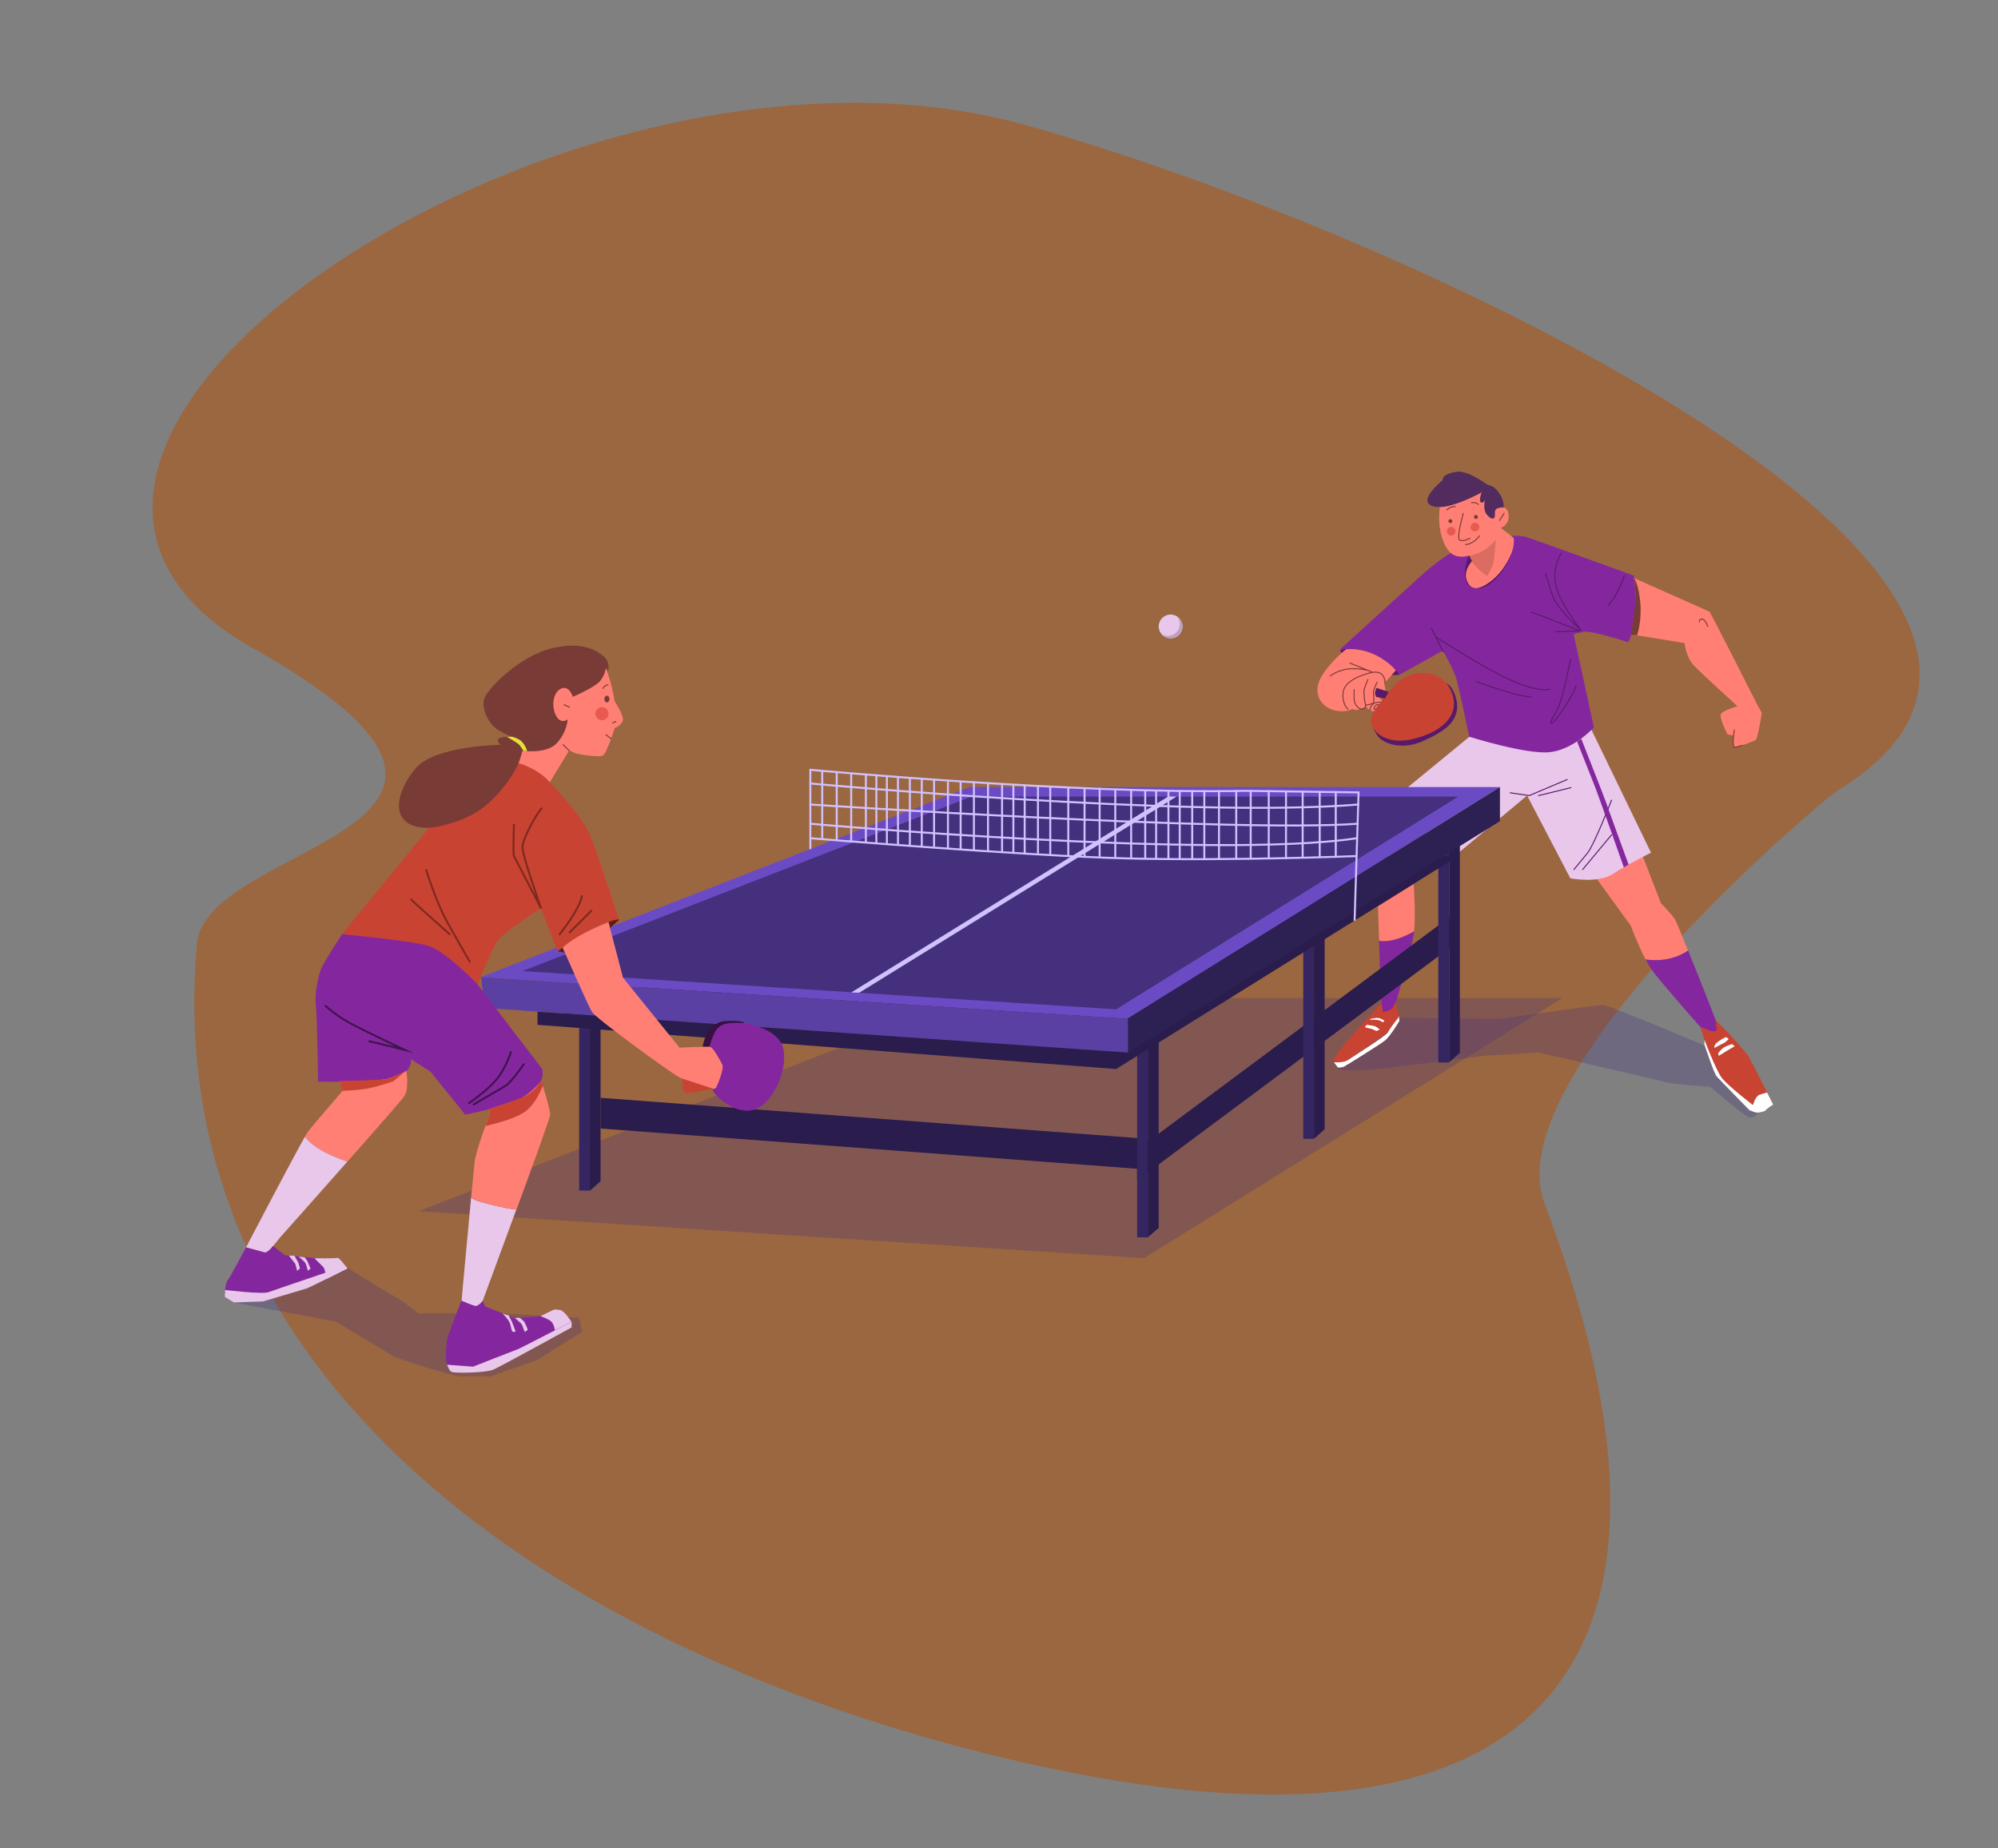 <?xml version="1.0" encoding="utf-8"?>
<!-- Generator: Adobe Illustrator 26.5.0, SVG Export Plug-In . SVG Version: 6.00 Build 0)  -->
<!DOCTYPE svg PUBLIC "-//W3C//DTD SVG 1.1//EN" "http://www.w3.org/Graphics/SVG/1.1/DTD/svg11.dtd">
<svg version="1.1" id="Livello_1" xmlns:x="http://ns.adobe.com/Extensibility/1.0/" xmlns:i="http://ns.adobe.com/AdobeIllustrator/10.0/" xmlns:graph="http://ns.adobe.com/Graphs/1.0/"
	 xmlns="http://www.w3.org/2000/svg" xmlns:xlink="http://www.w3.org/1999/xlink" x="0px" y="0px" viewBox="0 0 1007.7 932"
	 style="enable-background:new 0 0 1007.7 932;" xml:space="preserve">
<rect x="0" y="0" width="1007.7" height="932" fill="#808080" stroke="none"/>
<style type="text/css">
	.st0{fill:#9B6740;}
	.st1{opacity:0.28;fill:#44307D;enable-background:new    ;}
	.st2{fill:#FF7F75;}
	.st3{fill:#84279E;}
	.st4{fill:#E8C7EB;}
	.st5{fill:#581969;}
	.st6{fill:#2A1D4D;}
	.st7{fill:#522C5E;}
	.st8{opacity:0.57;fill:#BD5D55;enable-background:new    ;}
	.st9{fill:none;stroke:#783B36;stroke-width:0.5;stroke-linecap:round;stroke-linejoin:round;stroke-miterlimit:10;}
	.st10{fill:#783B36;}
	.st11{fill:#E85A4F;}
	.st12{fill:none;stroke:#581969;stroke-width:0.5;stroke-linecap:round;stroke-linejoin:round;stroke-miterlimit:10;}
	.st13{fill:#FF675B;}
	.st14{fill:#C94332;}
	.st15{fill:#FFFFFF;}
	.st16{fill:#352561;}
	.st17{fill:#6B4BC4;}
	.st18{fill:#44307D;}
	.st19{fill:#2D2052;}
	.st20{fill:#5B40A3;}
	.st21{fill:#D1C1FF;}
	.st22{fill:none;stroke:#D1C1FF;stroke-miterlimit:10;}
	.st23{fill:none;stroke:#D1C1FF;stroke-linecap:round;stroke-linejoin:round;stroke-miterlimit:10;}
	.st24{fill:#E6E039;}
	.st25{fill:none;stroke:#802A1F;stroke-miterlimit:10;}
	.st26{fill:#5C1F17;}
	.st27{fill:#381042;}
	.st28{fill:none;stroke:#41144F;stroke-miterlimit:10;}
	.st29{fill:#BAA3BF;}
</style>
<g id="BACKGROUND">
	<path class="st0" d="M779,607c89.2,234.8-2.7,340.9-262,282C292.1,837.9,79.2,703.2,99.3,476c4.6-51.9,191.8-57.1,28.1-149.2
		C-52.4,225.5,288.7-0.8,517,63c196.3,54.8,576.2,233.8,410.3,335.3C919.5,403.1,754.2,541.8,779,607z"/>
</g>
<g id="OBJECTS">
	<polygon class="st1" points="577,634.5 211,610.8 487.9,503.3 788,503.3 	"/>
	<g>
		<path class="st1" d="M887.5,559.9c0,0-2.4,5.6-6.7,2.9c-4.2-2.7-18.2-14.7-18.2-14.7s-18.5-1.2-22.4-2.3c-3.9-1.2-64.2-15-64.2-15
			l-27,1.6l-53.2,6.7c0,0-21.9,1.9-21.1-0.7c0.8-2.6,6.6-8.9,6.6-8.9l23.8-16.2l51.2,0.5c0,0,48.3-7,52-7s63.5,25.6,63.5,25.6
			L887.5,559.9z"/>
		<g>
			<path class="st2" d="M851.4,479.3c-3.3-8.1-6-14.6-6.6-15.6c-1.8-2.9-7.1-8.2-7.1-8.2l-9.9-25.6l-24.5,10.5l19.2,26.4
				c0,0,3.6,9.7,7.5,17.2C837.4,484.9,845.5,483.5,851.4,479.3z"/>
			<path class="st3" d="M851.4,479.3c-5.9,4.2-14,5.7-21.4,4.5c1.2,2.3,2.4,4.4,3.5,5.9c4.8,6.4,25.8,30.2,25.8,30.2s5.9,0.7,6.4,0
				c0.5-0.7,0.9-2.2,0.9-2.2S857.9,495.2,851.4,479.3z"/>
			<path class="st4" d="M802.7,368.1l30,61.9c0,0-11.4,5.6-19.2,10.7c-7.8,5-21.5,2.2-21.5,2.2l-21.8-41.7l-42.3,35.3
				c0,0-10.7-21.9-16.3-22.7S693,411,693,411l48-39.4L802.7,368.1z"/>
			<path class="st5" d="M675.9,327.5c0,0,1.2,6.3,11.5,10.2c10.3,3.9,18.7,2.5,18.7,2.5s-0.3-7.5-9-11.1c-8.7-3.6-19.5-2.3-21.3-1.2
				"/>
			<path class="st3" d="M762.5,270.2c0,0,4.1-0.2,7.2,0.6c3,0.8,54.4,19.5,54.4,19.5s1.8,12.5,0,22.9c-1.8,10.3-3,10.6-3,10.6
				s-18.2-5.8-22-5.2c-3.8,0.6-5.4,1.3-5.4,1.3l10.2,46.9c0,0-10.2,11.2-22.2,12.5c-12,1.3-40.7-7.8-40.7-7.8s-4.9-23.6-6.4-28.9
				c-1.6-5.4-6.9-14.5-6.9-14.5l-22.1,12.3c0,0,0-3.2-10.6-8.6c-10.6-5.5-19.1-4.4-19.1-4.4s35.8-32.5,40.8-37.1s13-10.7,17.9-13
				C739.4,275.1,762.5,270.2,762.5,270.2z"/>
			<path class="st5" d="M741.8,277.9c-0.6,0.1-7.3,16.9,1.6,18.7c8.9,1.9,17.9-12.2,19-18.1c1-5.8,0.8-7.5,0.8-7.5L741.8,277.9z"/>
			<polyline class="st6" points="735.5,431.7 735.5,427.1 726.2,432.9 734.7,432 			"/>
			<path class="st2" d="M726.8,251.9c0,0-2.4,10,0.4,18.9c2.8,8.9,6.8,11.1,13.9,9.4l1.4,2.7c0,0-4.7,4.8-2.7,9.9s6,5.1,12.5,0
				c6.5-5.1,10.4-13.4,11-17.3c0.6-4,0-4.4,0-4.4l-6.4-4.9c0,0,4.3-1.3,4-6.3c-0.3-5-4.8-5.3-6.9-2.3l-4.8-11.5h-6.4L726.8,251.9z"
				/>
			<path class="st7" d="M720.4,250.5c0,0-2.8,4.8,5,5.2s22.2-7.5,22-7.5c-0.2,0-1.8,4.7-0.4,5.2c1.4,0.4,2-1.4,2-1.4
				s-1.3,4.8,0.8,7.4c2.1,2.6,3.8,2.6,4.1,1.1s-0.6-3.5,1.4-4.2c2-0.6,3.1-0.4,3.1-0.4s0.5-6-5.4-10.5l-3-1.1c0,0-9.7-7.2-15.2-6.4
				c-5.5,0.8-6.9,2.5-7,3.3c-0.1,0.8-0.1,0.8-0.1,0.8S721.2,247.5,720.4,250.5z"/>
			<path class="st8" d="M741,280.2c0,0,3.1-0.3,7.2-2.6c4.1-2.4,6.2-5.5,6.2-5.5s-0.6,9.9-1.4,12.4c-0.8,2.5-2.8,5.8-3,5.9
				S742.6,285.7,741,280.2z"/>
			<path class="st9" d="M738,258.9c0,0-3.3,11.6-2,13.2c1.3,1.6,5.4-0.7,5.4-0.7"/>
			<line class="st9" x1="758.6" y1="258.9" x2="756.3" y2="262.5"/>
			<path class="st10" d="M732.5,262.8c0,0.5-0.5,1-1,1s-1-0.5-1-1s0.5-1,1-1S732.5,262.3,732.5,262.8z"/>
			<path class="st10" d="M745.4,260.7c0,0.5-0.5,1-1,1s-1-0.5-1-1s0.5-1,1-1C744.9,259.7,745.4,260.1,745.4,260.7z"/>
			<path class="st9" d="M729.7,257.2c0,0,1.9-2.1,4.3-1.7"/>
			<path class="st9" d="M742.2,253.5c0,0,2.2-0.4,3.4,0.9"/>
			<path class="st9" d="M739.1,274.6c0,0,3.6,0.2,7.1-4.4"/>
			<circle class="st11" cx="731.9" cy="267.9" r="2.2"/>
			<path class="st11" d="M746.1,265.8c0,1.2-1,2.2-2.2,2.2c-1.2,0-2.2-1-2.2-2.2s1-2.2,2.2-2.2C745.1,263.6,746.1,264.6,746.1,265.8
				z"/>
			<path class="st12" d="M787.5,279c0,0-4.2,5.6-3.1,14.6c1.1,9,12.9,24.1,12.9,24.1S785,306.8,782.9,300s-3.5-10.9-3.5-10.9"/>
			<path class="st12" d="M772.3,308.7c0.5,0,24.5,9.4,24.5,9.4l-12.3,0.5"/>
			<path class="st12" d="M819.2,290.4c0,0-3.2,9.9-8.2,15"/>
			<line class="st12" x1="721.9" y1="316.7" x2="727.9" y2="328.7"/>
			<path class="st12" d="M724.2,321.2c0,0,23.1,15.1,37.5,21.7c14.5,6.6,19.9,4.6,19.9,4.6"/>
			<path class="st12" d="M744.6,343.7c0,0,19.8,7.5,27.7,7.8"/>
			<path class="st12" d="M792.1,332.4c0,0-4,21.2-7,26.1c-2.9,4.9-3.7,6.4-2.2,6s10.9-14.2,12-18.7"/>
			<path class="st2" d="M822.7,319.9l26.9,4.4c0,0,0.8,7.3,4.8,11.4c4,4.2,21.9,20.4,21.9,20.4s-8,2.4-8.5,4.2
				c-0.5,1.8,3.1,9.7,3.5,10c0.4,0.3,3,0.6,3,0.6s-0.7,5.1,0.1,5.8c0.8,0.7,10-2.9,11-3.4s3.3-13.5,3.1-14c-0.2-0.4-2-3.5-2-3.5
				s-23.8-47.1-24.4-47.4s-38-16.9-38-16.9s1.9,10.5,0.4,18.2S822.7,319.9,822.7,319.9z"/>
			<path class="st9" d="M874.7,368.1c0,0-0.4,2.9-0.5,4.2c-0.1,1.2-0.2,4.7,0.8,4.6c1-0.2,3.7-1,3.7-1"/>
			<path class="st9" d="M857.2,313.6c0,0-0.5-1.4,1.2-1.4s2.9,3.7,2.9,3.7"/>
			<path class="st10" d="M824.2,291.5c0,0,2.3,3.2,3.1,12.6s-1.6,16.2-1.6,16.2l-3.2-0.2c0,0,2-11.3,2.3-16.5
				S824.2,291.5,824.2,291.5z"/>
			<path class="st2" d="M679,327.4c-0.5,0-12.7,10.6-14.3,18.1s4.4,13.9,13.7,13.1S704,338,704,338S694.3,326.3,679,327.4z"/>
			<path class="st13" d="M677.5,349.9"/>
			<path class="st2" d="M684.2,358.1c0,0-5.5-0.8-6.5-4.8c-0.9-3.9,1.9-9.5,5.8-11.6c3.9-2.1,8.1-3.3,11.3-2.3s4.1,9.1,3.9,9.1
				c-0.2,0-2.9,3.8-2.9,3.8s3.5,1.4,2.3,3.7c-1.2,2.3-4.8,2.9-6.4,2.5c-1.6-0.4-2.5-2-2.5-2L684.2,358.1z"/>
			<path class="st9" d="M698.5,344.2c0,0,0.3-6.9-7.5-4.9s-12.8,5.4-13.5,9.4c-0.8,4.1,0.9,7.9,2.4,8.9"/>
			<path class="st9" d="M683,347.8c0,0-0.4,4.7,0.3,6.6c0.7,1.8,2.8,3.8,4,3.2c1.2-0.6,1.8-1.3,1.3-2.7c-0.5-1.5-0.6-4.9-0.7-6.2
				s2-6,2-6"/>
			<path class="st9" d="M694.6,344c0,0-1.9,3.5-1.9,5.3s0.5,4,0,5c-0.5,0.9-4,1.3-4,1.3"/>
			<path class="st9" d="M697.9,354.4c-0.2-0.1-3-0.8-5,0.4s-2,3.5-2,3.5"/>
			<path class="st9" d="M695.4,355.5c0-0.3-1-0.3-1.6,0.3s-1.3,1.8-0.5,1.9C694.1,357.7,695.4,356.1,695.4,355.5z"/>
			<path class="st9" d="M670.9,340.9c0,0,4.5-3.7,11.5-3.7c7,0.1,9.3,1.6,9.3,1.6l-10.8-4.4"/>
			<polyline class="st12" points="761.7,399.8 771.3,401.2 790.4,393.1 			"/>
			<line class="st12" x1="776" y1="401.2" x2="792.3" y2="397.2"/>
			<path class="st12" d="M812.8,403.5c0,0-8.7,22.3-12,26.5c-3.3,4.1-7,8.5-7,8.5"/>
			<line class="st12" x1="798.2" y1="438.5" x2="812.8" y2="421"/>
			<path class="st3" d="M795.4,373.9c0,0,7.4,18.7,9.1,23s14.5,40.5,14.5,40.5l2.4-1.4c0,0-11.3-30.9-11.5-31.7
				c-0.2-0.8-12.4-31.8-12.4-31.8L795.4,373.9z"/>
			<path class="st14" d="M857.5,517.8c0,0,3.5,10.5,3.8,11.9c0.2,1.4,7.8,15.3,8.6,16.5s17.7,13.8,17.7,13.8l6.8-2.9
				c0,0-11.7-23.2-12.7-24.7c-1-1.5-9.7-11.2-9.7-11.2l-6.7-6.7c0,0,0.5,3.8,0.5,4.7c-0.1,0.8-1.2,0.9-1.5,1.2
				C863.9,520.4,857.5,517.8,857.5,517.8z"/>
			<path class="st15" d="M870.6,523c-0.4,0-3.5,1.7-4.7,2.8c-1.2,1.1-1.9,3.1-0.7,2.4c1.2-0.7,4.8-2.5,4.8-2.5l1.9-1.7L870.6,523z"
				/>
			<path class="st15" d="M873.5,526.5c0,0-2.6,0.9-4,1.7c-1.3,0.7-2.9,2.9-2.9,2.9s0,1.7,0.5,1.2c0.6-0.5,1.4-0.7,1.8-1.1
				c0.4-0.4,6-3.6,6-3.6L873.5,526.5z"/>
			<path class="st15" d="M859.7,524.5c0,0,5.6,14.8,8.5,18.8s15.9,14,15.9,14s1.2-4.5,3.3-5.2s3.8-1.2,3.8-1.2l3.1,6.1
				c0,0-3.3,2.1-3.8,2.9c-0.4,0.7-3.8,1.2-4.4,1.2s-3.7-1.2-3.7-1.2s-15.2-15.5-16.6-17.1s-6.2-16.2-6.2-16.2L859.7,524.5
				L859.7,524.5z"/>
			<path class="st5" d="M691.7,364.6c0,0,1.5,4.9,3.8,7.3c2.3,2.5,10.8,7,22.7,1.6s15-9.4,16.3-14c1.7-5.6-1.9-13.8-4.9-14.8
				C726.6,343.6,691.7,364.6,691.7,364.6z"/>
			<path class="st14" d="M704.8,344c0,0-11.9,12.8-13.2,18.2c-1.2,5.4,6.4,14.3,21.8,10.3c15.5-4,23-12.9,18.7-23.5
				C727.9,338.3,714.9,336.3,704.8,344z"/>
			<path class="st2" d="M713.2,469.6c0.9-8.6-0.2-23.8-0.2-23.8L695,457c0,0,0.2,7.8,0.6,17.5C701.3,475.3,707.5,472.9,713.2,469.6z
				"/>
			<path class="st3" d="M695.5,474.5c0.5,15.7,1.3,36.4,1.8,36.9c0.7,0.7,4.6-1.3,5.4-2.3s9.1-29.9,10.3-38c0.1-0.4,0.1-0.9,0.2-1.4
				C707.5,472.9,701.3,475.3,695.5,474.5z"/>
			<path class="st5" d="M700.4,348.9l-6.2-2c0,0-0.8,2-0.7,2.9s0.7,1.7,0.7,1.7l4.3,0.7L700.4,348.9z"/>
			<path class="st14" d="M696.8,505.8c0,0-16.1,17.8-17.1,18.9c-1,1.1-7.5,9.2-7,10.4c0.5,1.2,1.6,2.5,2.6,2.3
				c1-0.1,25.6-17.2,26.4-18.2c0.8-1,4-5.4,4-5.4l-1.7-8.7c0,0-1.4,3.2-2.4,3.9s-4.1,1.4-4.1,1.4L696.8,505.8z"/>
			<path class="st15" d="M691.3,513.8c0,0,3-0.7,4.2-0.4s2.7,1.3,2.7,1.3s-0.6,1-0.8,0.8s-1.5-1-2.3-1.1c-0.7-0.1-3.4-0.3-3.8,0
				C690.9,514.7,691.3,513.8,691.3,513.8z"/>
			<path class="st15" d="M689.3,516.8c0,0,3.6,0.5,4.2,0.7s2.4,1.7,2.4,1.7l-1.7,0.7c0,0-2.6-1.2-3-1.2s-2.8-0.7-2.8-0.7
				L689.3,516.8z"/>
			<path class="st15" d="M673.2,535.7c0,0,4.6,0.3,6.6-1.1s19.7-12.5,20.3-14.1c0.6-1.6,5.1-7.2,5.1-7.2l0.3-1l0.3,2.5
				c0,0-4.7,8-7.5,10.1s-19.4,12.5-20.5,13s-2.8,0.5-3,0.4s-2-2.6-2-2.6"/>
		</g>
	</g>
	<g>
		<polygon class="st6" points="735.5,474.8 573.5,595.3 573.5,579.8 735.5,459.2 		"/>
		<polygon class="st6" points="578.9,589.8 302.9,569.1 302.9,553.6 578.9,574.3 		"/>
		<rect x="573.5" y="513.8" class="st16" width="5.4" height="110.2"/>
		<polygon class="st6" points="584.4,619.2 578.9,624 578.9,513.8 584.4,508.9 		"/>
		<rect x="657.3" y="464.1" class="st16" width="5.4" height="110.2"/>
		<polygon class="st6" points="668.1,569.5 662.7,574.3 662.7,464.1 668.1,459.2 		"/>
		<rect x="292.1" y="490.2" class="st16" width="5.4" height="110.2"/>
		<polygon class="st6" points="302.9,595.7 297.5,600.5 297.5,490.2 302.9,485.4 		"/>
		<rect x="725.4" y="425.5" class="st16" width="5.4" height="110.3"/>
		<polygon class="st6" points="736.3,530.9 730.9,535.7 730.9,425.5 736.3,420.6 		"/>
		<polygon class="st6" points="562.9,539.1 271.1,516.8 490,431.7 735.5,431.7 		"/>
		<polygon class="st17" points="568.5,513.8 242.6,492.7 489.1,396.9 756.5,396.9 		"/>
		<polygon class="st18" points="562.9,509 263.5,489.7 490,401.7 735.5,401.7 		"/>
		<polygon class="st19" points="756.5,414.1 568.9,530.8 568.9,513.6 756.5,396.9 		"/>
		<polygon class="st20" points="568.9,530.8 244.5,508.3 242.6,492.7 568.9,513.8 		"/>
		<polygon class="st6" points="271.1,516.8 271.1,510.2 287.8,511.3 278.8,516.8 		"/>
		<polygon class="st21" points="429.3,500.5 433.4,500.6 593.4,401.7 589.3,401.6 		"/>
	</g>
	<g>
		<path class="st22" d="M408.7,428.2v-40c0,0,133.7,12.4,219.6,10.6l56.9,0.8l-2,64.7"/>
		<path class="st22" d="M408.7,422.7c0,0,107.5,8.9,160.2,10.2c52.6,1.3,115.4-1.2,115.4-1.2"/>
		<line class="st22" x1="414.7" y1="388.7" x2="414.7" y2="422.7"/>
		<line class="st22" x1="422" y1="389.7" x2="422" y2="423.7"/>
		<line class="st22" x1="429.3" y1="390" x2="429.3" y2="424.1"/>
		<line class="st22" x1="436.7" y1="390.6" x2="436.7" y2="424.7"/>
		<line class="st22" x1="442" y1="391.3" x2="442" y2="425.4"/>
		<line class="st22" x1="447.3" y1="391.3" x2="447.3" y2="425.4"/>
		<line class="st22" x1="452.9" y1="392.1" x2="452.9" y2="426.2"/>
		<line class="st22" x1="458.9" y1="392.1" x2="458.9" y2="426.2"/>
		<line class="st22" x1="464.9" y1="392.9" x2="464.9" y2="427"/>
		<line class="st22" x1="471.1" y1="392.9" x2="471.1" y2="427"/>
		<line class="st22" x1="478.1" y1="394" x2="478.1" y2="428"/>
		<line class="st23" x1="484.5" y1="394.2" x2="484.5" y2="428.3"/>
		<line class="st23" x1="491.2" y1="394.7" x2="491.2" y2="428.8"/>
		<line class="st23" x1="498.3" y1="395.1" x2="498.3" y2="429.1"/>
		<line class="st23" x1="505.4" y1="395.4" x2="505.4" y2="429.5"/>
		<line class="st23" x1="511.1" y1="396.1" x2="511.1" y2="430.1"/>
		<line class="st23" x1="516.8" y1="396.1" x2="516.8" y2="430.1"/>
		<line class="st23" x1="523.5" y1="396.9" x2="523.5" y2="430.1"/>
		<line class="st23" x1="529.7" y1="396.9" x2="529.7" y2="430.8"/>
		<line class="st23" x1="538.8" y1="397.3" x2="538.8" y2="431.2"/>
		<line class="st23" x1="547" y1="397.7" x2="547" y2="431.6"/>
		<line class="st23" x1="554.6" y1="397.7" x2="554.6" y2="431.6"/>
		<line class="st23" x1="562.5" y1="398.5" x2="562.5" y2="432.4"/>
		<line class="st23" x1="570.5" y1="398.5" x2="570.5" y2="432.4"/>
		<line class="st23" x1="577.6" y1="398.9" x2="577.6" y2="432.8"/>
		<line class="st23" x1="583.1" y1="398.9" x2="583.1" y2="432.8"/>
		<line class="st23" x1="589.3" y1="398.9" x2="589.3" y2="432.8"/>
		<line class="st23" x1="595" y1="398.9" x2="595" y2="432.8"/>
		<line class="st23" x1="601.3" y1="398.9" x2="601.3" y2="432.8"/>
		<line class="st23" x1="607.4" y1="398.9" x2="607.4" y2="432.8"/>
		<line class="st23" x1="614.8" y1="398.9" x2="614.8" y2="432.8"/>
		<line class="st23" x1="623.5" y1="398.9" x2="623.5" y2="432.8"/>
		<line class="st23" x1="630.8" y1="398.9" x2="630.8" y2="432.8"/>
		<line class="st23" x1="639.9" y1="398.9" x2="639.9" y2="432.8"/>
		<line class="st23" x1="648.6" y1="399.4" x2="648.6" y2="432.8"/>
		<line class="st23" x1="657" y1="399.1" x2="657" y2="432.1"/>
		<line class="st23" x1="665.6" y1="399.4" x2="665.6" y2="432.1"/>
		<line class="st23" x1="673.7" y1="399.4" x2="673.7" y2="432.1"/>
		<path class="st23" d="M408.7,395.1c0,0,190.6,17.7,276.4,10.6"/>
		<path class="st23" d="M408.7,405.7c0,0,212.7,14.2,276.1,9.7"/>
		<path class="st23" d="M408.7,415.4c0,0,203.5,18.2,275.6,7.3"/>
	</g>
	<path class="st2" d="M289.5,328.6c0,0,11.7,0.9,15.2,6.8c3.4,6,5.3,18.3,5.3,18.3s5.3,7.7,4,10.1s-4,3.4-4,3.4s-3.8,12.4-5.9,13.7
		c-2,1.3-12.9-0.7-13.7-1c-0.8-0.3-3.3-1.5-3.3-1.5l-10.8,17.7l-20.7-13.1c0,0,7.9-13.4,9.5-15.9c1.6-2.5-1.6-19.4,5.6-25
		C277.8,336.5,289.5,328.6,289.5,328.6z"/>
	<line class="st9" x1="309" y1="364.6" x2="310.6" y2="363.8"/>
	<line class="st9" x1="308.2" y1="372.5" x2="305.6" y2="370.5"/>
	<path class="st10" d="M307.4,352.5c0,0.9-0.6,1.7-1.3,1.7c-0.7,0-1.3-0.7-1.3-1.7c0-0.9,0.6-1.7,1.3-1.7
		C306.8,350.8,307.4,351.6,307.4,352.5z"/>
	<path class="st9" d="M306.7,345.3c0,0-1.8,0.2-2.6,1.9"/>
	<line class="st9" x1="284.5" y1="355.4" x2="287.2" y2="356.6"/>
	<line class="st9" x1="287" y1="378.5" x2="284" y2="375.5"/>
	<path class="st10" d="M286.3,362.8c0,0-3.5,2.8-5.9-2c-2.5-4.8-1.4-11.9,2.7-13.6c4.1-1.7,5.8,4.2,5.8,4.2s10.8-4.6,13.6-7.8
		c2.8-3.2,3-6.7,3-6.7l1.3,1.5c0,0,0.9-4.5-1.9-7c-2.9-2.5-9.7-8.3-26.1-4.6c-16.4,3.7-32.4,20.1-34.4,25.1c-2,5,2,13.4,6.8,16.2
		c4.8,2.8,6.8,3.4,6.8,3.4s-7.4-0.2-6.9,1.8c0.4,2,1.7,2.3,1.7,2.3s-33.1,0.3-43,11.7c-10,11.3-15.5,31.1,8.1,30.2
		c23.7-0.9,40.3-24,42.3-28.9c2-4.9,3.3-10,3.3-10s12.1,1.8,17.3-3.8C286,369.2,286.3,362.8,286.3,362.8z"/>
	<circle class="st11" cx="303.6" cy="359.9" r="3.3"/>
	<path class="st24" d="M257.9,371.5c0,0,1.2-0.1,4,1.5c2.8,1.5,4,5.8,4,5.8l-1.9-0.2c0,0-1.2-1.9-2.1-3c-0.9-1.1-6.3-4-6.3-4
		L257.9,371.5z"/>
	<path class="st14" d="M261.5,384.9c0,0,9.1,2.1,15.8,9.5c6.7,7.4,16.5,18.1,20.1,26.4c3.6,8.3,15,43.4,15,43.4s-3.8-0.7-12.3,3.5
		c-8.5,4.2-18.9,12-18.9,12l-8.4-21.6c0,0-19.2,12-22.2,16.8s-9.8,21.6-9.8,21.6s-21.8-18.4-31.4-19.6c-9.6-1.2-37-5.8-37-5.8
		l44-53.6c0,0,17.6-1.7,29.1-11.7C257.1,395.7,261.5,384.9,261.5,384.9z"/>
	<path class="st25" d="M273.5,407.4c-1.9,1-9.9,15.4-10,19.7c-0.1,4.3,9.4,31,9.4,31s-13.2-25.6-13.7-26.3s0-16.3,0-16.3"/>
	<path class="st25" d="M282,471.5c0.4-0.6,10.8-13.4,11.5-20"/>
	<line class="st25" x1="287" y1="470.5" x2="298.5" y2="459"/>
	<path class="st25" d="M214.8,438.4c0,0,5.3,16.8,10.6,26.3c5.3,9.5,11.7,20.6,11.7,20.6"/>
	<path class="st25" d="M207.1,453.3c0.2,0.6,20,18.1,20,18.1"/>
	<path class="st26" d="M312.4,463.7l-4.7,4.3l-0.8-3C306.8,465,310.7,463.4,312.4,463.7z"/>
	<polygon class="st26" points="283.8,477.9 284.9,480.5 281.3,479.7 	"/>
	<path class="st3" d="M357.9,527.9c0,0,0.1-7.8,6.5-11.1c6.4-3.3,27.2,0.7,30.4,11.1s-4.7,29.1-14.8,31.8
		c-10.1,2.7-20.3-8.4-20.4-9.6C359.5,548.9,357.9,527.9,357.9,527.9z"/>
	<path class="st2" d="M283.8,477.9c0,0,12.6,28.8,14.7,32.3s39.5,30.5,43.6,32.8c4.1,2.2,17.9,7.3,18.9,5.7s4.3-9.8,3.3-11.8
		c-1-2-4.5-8.8-6.3-9c-1.8-0.2-15.3,0.4-15.3,0.4l-28.5-35.3l-7.3-27.9C306.8,465,290.4,471.4,283.8,477.9z"/>
	<path class="st27" d="M375.5,516c0,0-11.5-1.4-14.1,3c-2.6,4.4-3.5,8.8-3.5,8.8h-3.5c0,0,0.6-5,3.5-8.2s4.2-4.2,7.1-4.6
		C367.8,514.7,374.6,514.5,375.5,516z"/>
	<path class="st14" d="M344.3,544c0,0-0.5,5.9,1.1,6.9s14-2,14-2L344.3,544z"/>
	<path class="st3" d="M240.9,496.5l32.6,42.6c0,0,2.1,7.8-7.3,13.3c-9.4,5.5-31.6,9.7-31.6,9.7l-17.5-21.7l-10-6.3
		c0,0,1.9,5.5-7.2,8.9c-9.1,3.4-39.5,2.4-39.5,2.4s-0.3-30.7-1.1-38.4c-0.8-7.7,1.8-16.1,2.6-18.4c0.8-2.4,10.6-17.5,10.6-17.5
		s32.7,3.1,42.3,5.5C224.4,478.9,240.9,496.5,240.9,496.5z"/>
	<path class="st28" d="M236.2,556.5c0.5-0.3,11-7.5,15.3-13.5s6.3-12.8,6.3-12.8"/>
	<path class="st28" d="M238.5,557.2c0,0,13.2-7.7,16.4-9.6s9.5-11.3,9.5-11.3"/>
	<path class="st28" d="M163.9,507c0,0,5.5,5.3,14.2,9.8s25.9,12.6,25.9,12.6l-18.1-4.4"/>
	<path class="st4" d="M237.6,604c-2,20.9-4.8,51.9-4.8,51.9s4.5,3.9,7.1,2.8c2.6-1.1,3.5-2.6,3.5-2.6s8.5-22.9,17-46.1
		c-6.5-0.8-13-2.5-19-4.2C240.1,605.4,238.8,604.8,237.6,604z"/>
	<path class="st2" d="M272.8,545.3c-0.3,0.7-6.3,6.9-10.1,8.6c-3.9,1.6-15.7,5.3-15.7,5.3v2.8c0,0-6.9,17.6-7.6,23.9
		c-0.2,1.9-0.9,9.1-1.8,18.1c1.2,0.7,2.6,1.3,3.9,1.8c6,1.7,12.5,3.4,19,4.2c8.5-23.1,17-46.6,17-48
		C277.4,559.2,273.1,544.7,272.8,545.3z"/>
	<g>
		<path class="st1" d="M174.2,638.4c1,1.3,29.8,18.4,29.8,18.4l7,5.5h40.4l40.7,2.2l1.5,7.1l-22.5,14.2l-24.1,8.4
			c0,0-8.2-0.5-13.1,0s-34.7-9.8-34.7-9.8l-29.8-17.9l-51.3-9.6V651L174.2,638.4z"/>
		<path class="st3" d="M232.7,655.9c0,0-6.1,15.8-6.9,18.4c-0.8,2.5-1.5,12.5,0,14.6s12.1,0.9,12.5,0.9c0.4,0,31.1-11,34.1-13
			c2.9-2,15.9-10.3,15.9-10.3s-3.1-5-6-5.6c-2.9-0.5-6.6,2.5-10.7,2.9s-12.1,0.9-12.1,0.9l-14.8-5.9l-1.2-2.8c0,0-2.2,2.9-3.5,2.6
			C238.5,658.4,232.7,655.9,232.7,655.9z"/>
		<path class="st4" d="M225.5,688.2c0,0,0.9,2.8,2.2,3.6c1.3,0.8,17.4,0.5,21.1-1.1c3.7-1.6,39.5-21.3,39.5-21.3v-2.9
			c0,0-25.4,13.2-26.9,13.8c-1.5,0.5-22.8,8.9-22.8,8.9L225.5,688.2z"/>
		<path class="st4" d="M253.4,662.4c0.2,0.1,2.3,2.1,3.4,4.1s1,5,1.9,5.1s1.4,0,1.3-0.3c-0.1-0.3-1.7-4.6-2-5.2
			c-0.3-0.5-1.5-2.8-1.5-2.8L253.4,662.4z"/>
	</g>
	<path class="st4" d="M259.7,664.7c0,0,2.6,2,3.4,3.1c0.7,1.1,1.3,4.1,1.8,3.8s1.3-1.1,1.3-1.1s-1.5-3.7-1.9-4.1
		c-0.4-0.3-1.9-1.7-1.9-1.7l-0.8-0.2L259.7,664.7z"/>
	<path class="st4" d="M272.6,663.7c0,0,4.2,1.5,5.5,2.8c1.3,1.3,1.8,4.3,1.8,4.3l8.3-4.3c0,0-3.5-5.6-5.8-5.9
		c-2.3-0.3-2.7-0.3-3.4,0C278.3,660.9,272.6,663.7,272.6,663.7z"/>
	<path class="st14" d="M247,559.2v2.8l-2.2,5.8c0,0,13.5-2.8,19.6-6.9s9.4-13.5,9.4-13.5l-0.9-2.1c0,0-4,5.7-8.5,7.7
		C259.9,555,247,559.2,247,559.2z"/>
	<path class="st4" d="M153.8,573.2c-6.6,11.6-29.7,55.8-29.7,55.8s2.7,3.1,5.6,3.9c2.9,0.8,6.6-2.7,6.6-2.7l4.8-6
		c0,0,17.6-19.7,34.1-38.4C167.2,582.9,158.8,579.5,153.8,573.2z"/>
	<path class="st2" d="M204.9,540c0,0-5.1,2.9-9.8,4.1c-4.7,1.2-23.8,1.2-23.8,1.2l1.5,4.8c0,0-14.9,17.2-17.4,20.5
		c-0.3,0.4-0.8,1.3-1.6,2.6c5.1,6.3,13.4,9.7,21.4,12.6c14.2-16,27.7-31.4,28.8-33.2C206.5,548.7,204.9,540,204.9,540z"/>
	<path class="st14" d="M171.3,545.3l1.4,4.8c0,0,8.1-0.2,13.4-1.3c5.3-1.1,12.2-3.5,12.2-3.5l6.5-5.3c0,0-7.9,4.5-11.9,4.4"/>
	<path class="st3" d="M124.1,629c0,0-8.2,15.5-9.2,16.5c-1,1.1-1.5,5.4-1.5,6.1s1,2.9,1,2.9s12.2,2.8,20.5,0
		c8.3-2.8,27.2-8.4,28.3-8.8s11-6.2,11-6.2l-4.1-4.1l-11.5-1l-14.9-1.4l-6-4.7c0,0-2.2,3-4,3.3"/>
	<path class="st4" d="M158.6,634.5c0,0,3.5,3.6,4.4,4.4c0.9,0.9,1.4,4.6,1.7,5.2c0.2,0.7,0,0.8,0,0.8l10.5-5.3c0,0-4.1-5.4-4.9-5.3
		C169.6,634.7,158.6,634.5,158.6,634.5z"/>
	<path class="st4" d="M150.6,633.7c0,0,3.1,2.5,3.5,3.4c0.4,0.9,1.2,3.8,1.2,3.8l1.3-1.2l-1.6-3.9l-1.4-1.8L150.6,633.7z"/>
	<polyline class="st4" points="145.7,633.2 148.9,637.3 149.7,640.1 149.7,640.9 151.3,639.7 150.6,637.1 149.7,635.3 148.5,633.2 	
		"/>
	<path class="st4" d="M113.5,650.5c0,0,18.8,2.3,22,1.1c3.2-1.2,38.7-13.2,38.7-13.2l1,1.3c0,0-19.1,9.6-20.7,10.1
		c-1.7,0.5-21.9,6.5-21.9,6.5l-14.6,0.5l-4.6-2.8L113.5,650.5L113.5,650.5z"/>
	<circle class="st4" cx="590.4" cy="315.9" r="6"/>
	<path class="st29" d="M593.5,310.8c0.9,1,1.5,2.4,1.5,3.9c0,3.3-2.7,6-6,6c-1.2,0-2.2-0.3-3.2-0.9c1.1,1.3,2.7,2.1,4.6,2.1
		c3.3,0,6-2.7,6-6C596.4,313.8,595.2,311.9,593.5,310.8z"/>
</g>
</svg>
